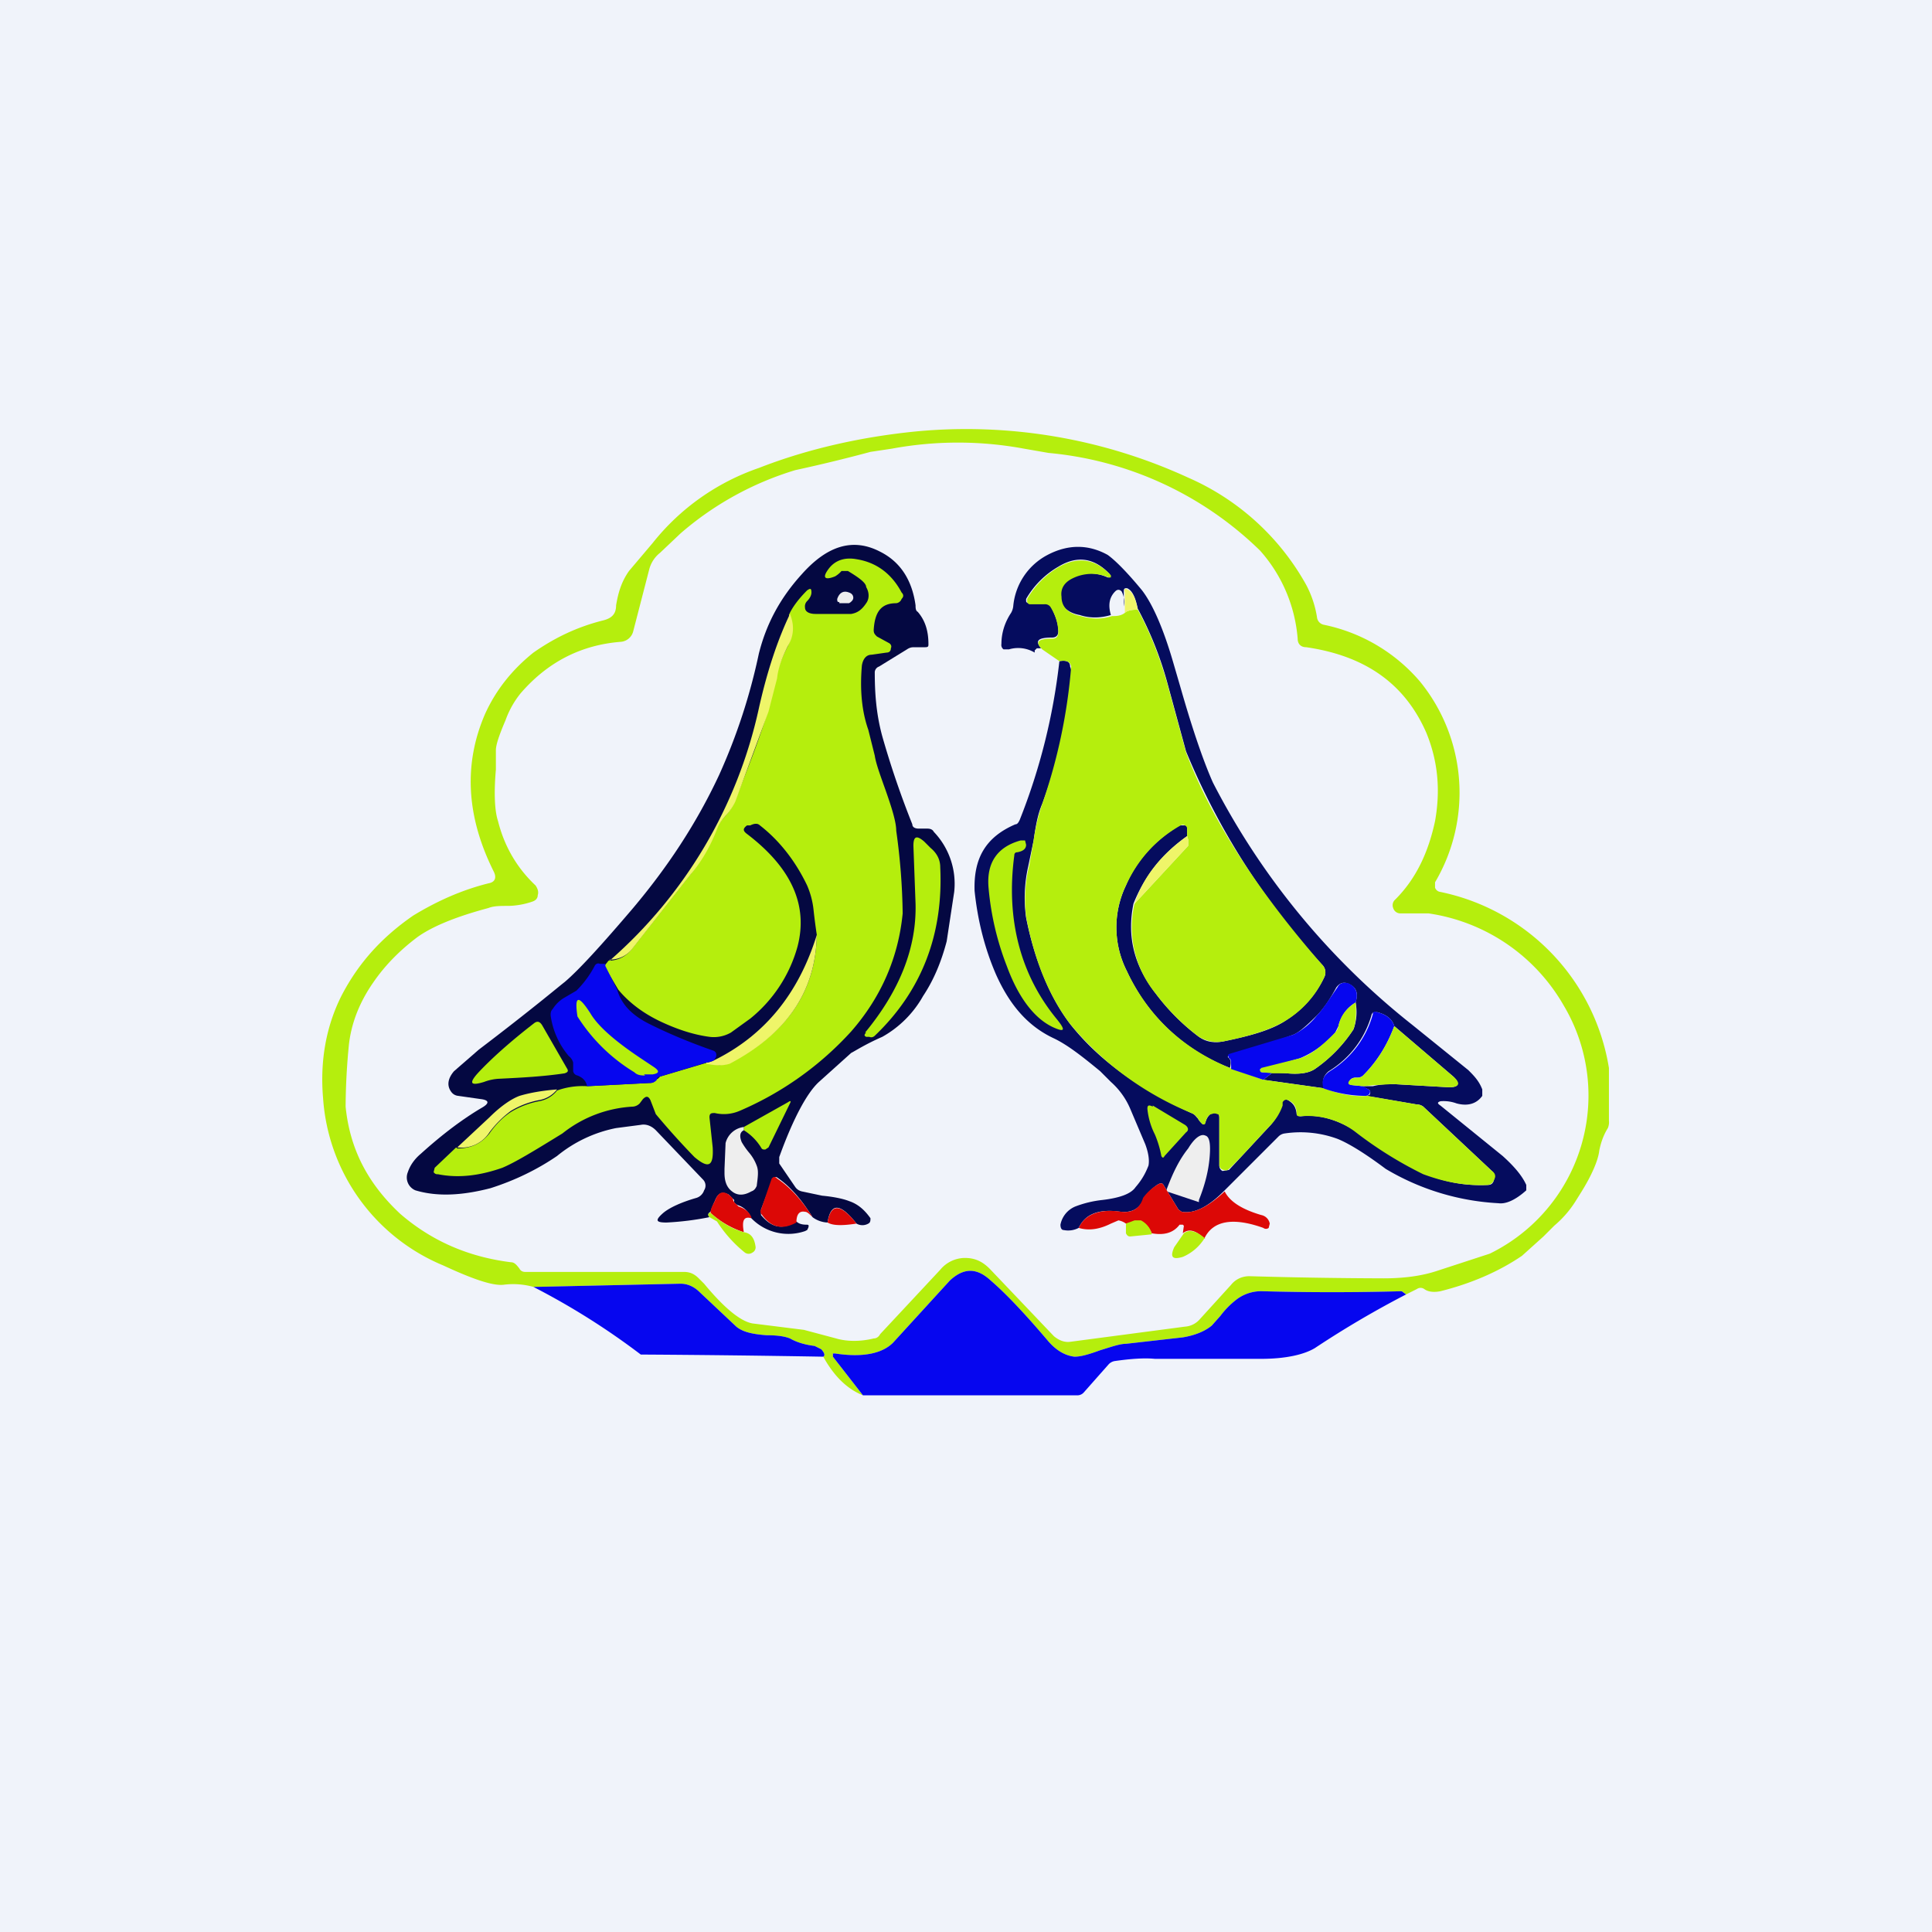 <!-- by TradingView --><svg width="18" height="18" viewBox="0 0 18 18" xmlns="http://www.w3.org/2000/svg"><path fill="#F0F3FA" d="M0 0h18v18H0z"/><path fill-rule="evenodd" d="m13.05 12.02.05.04.1-.05a.06.06 0 0 1 .07 0c.04.03.1.03.15.02.28-.07.54-.18.76-.33l.2-.18.1-.1a.98.98 0 0 0 .2-.23l.05-.08c.1-.16.16-.3.17-.39.01-.05.03-.13.08-.21a.14.14 0 0 0 .01-.07v-.49a2 2 0 0 0-1.57-1.64.06.06 0 0 1-.05-.04v-.05a1.64 1.64 0 0 0-.14-1.87 1.6 1.6 0 0 0-.9-.53.08.08 0 0 1-.06-.07.96.96 0 0 0-.1-.3 2.32 2.32 0 0 0-1.1-1 4.95 4.95 0 0 0-2.54-.43c-.5.05-1 .16-1.46.34a2.16 2.16 0 0 0-.99.7l-.22.26c-.07.1-.1.2-.12.32 0 .08-.04.12-.12.14-.24.06-.45.16-.65.3-.2.16-.35.35-.45.57-.2.46-.18.95.08 1.47.03.06.01.1-.05.11-.24.06-.47.16-.7.3-.29.2-.51.44-.67.75-.14.28-.2.6-.17.95a1.82 1.82 0 0 0 1.12 1.56c.28.13.46.19.56.18a.7.7 0 0 1 .28.02l1.37-.03c.07 0 .13.03.18.08l.34.32c.06.05.15.07.28.08.1 0 .17.01.22.03.07.04.15.06.23.07l.06.03c.03.03.04.06.02.07.1.18.22.3.37.36l-.28-.36v-.03h.02c.26.04.44 0 .54-.1l.53-.58c.13-.12.25-.12.38 0 .14.12.32.31.54.57.08.09.16.13.24.14.06 0 .13-.02.24-.06.1-.03.18-.06.24-.06l.53-.06c.12-.02.21-.06.27-.11l.08-.09c.06-.08.12-.13.16-.16a.38.38 0 0 1 .23-.07 23.62 23.62 0 0 0 1.3 0Zm-6.9-6.87a.29.29 0 0 0-.1.15l-.15.58a.13.13 0 0 1-.12.1c-.37.03-.68.19-.93.48a.86.86 0 0 0-.14.25c-.06.14-.09.23-.09.28v.18c-.02.23-.01.39.02.48.06.24.18.44.35.6.02.03.03.06.02.09 0 .03-.02.05-.05.06a.73.73 0 0 1-.22.04c-.08 0-.14 0-.19.02-.3.08-.52.17-.66.27-.16.12-.3.26-.41.42-.14.2-.21.4-.23.59a6.2 6.2 0 0 0-.03.57c.04.4.21.72.51 1 .29.25.63.4 1.03.45.03 0 .05.02.08.06.01.02.03.03.05.03h1.48c.06 0 .1.02.14.06l.05.05c.19.23.34.35.45.37l.48.06.3.08c.1.03.23.03.35 0 .03 0 .05-.02.06-.04l.56-.6a.3.3 0 0 1 .23-.11c.09 0 .16.03.23.1l.6.63c.05.04.1.06.16.05l1.06-.14a.2.2 0 0 0 .13-.06l.3-.33c.04-.05.1-.08.17-.08a48 48 0 0 0 1.25.02c.18 0 .35-.02.5-.07l.49-.16a1.64 1.64 0 0 0 .69-2.31 1.74 1.74 0 0 0-1.26-.86h-.26a.07.07 0 0 1-.07-.05.07.07 0 0 1 .02-.08c.2-.2.31-.45.37-.73.05-.28.03-.55-.08-.82-.2-.46-.57-.72-1.12-.8-.05 0-.08-.03-.08-.08a1.4 1.4 0 0 0-.35-.82 3.24 3.24 0 0 0-1.97-.91l-.23-.04a3.38 3.38 0 0 0-1.23 0l-.2.03a14.5 14.5 0 0 1-.7.17 2.92 2.92 0 0 0-1.07.59l-.19.18Z" fill="#B5EE0D"/><path d="M7.98 11.4c-.15-.19-.24-.2-.27-.01a.25.25 0 0 1-.14-.05c-.1-.16-.2-.28-.33-.37-.02-.01-.03 0-.04.01l-.11.29v.05c.1.12.2.14.33.06.02.02.05.03.09.03.02 0 .03 0 .02.03l-.01.02-.02.01a.48.48 0 0 1-.5-.12.2.2 0 0 0-.12-.12.07.07 0 0 1-.04-.03v-.02l-.05-.05c-.06-.03-.1-.02-.13.06a.62.62 0 0 0-.04.1c-.02.01-.03.03-.01.05a2.7 2.7 0 0 1-.4.05c-.1 0-.11-.02-.03-.09.06-.05.17-.1.31-.14a.11.11 0 0 0 .07-.07.08.08 0 0 0-.01-.1l-.44-.46c-.04-.04-.09-.06-.14-.05l-.23.03a1.25 1.25 0 0 0-.55.26c-.19.13-.4.23-.62.3-.27.07-.5.08-.7.02a.13.13 0 0 1-.07-.07.13.13 0 0 1 0-.1c.02-.06.06-.12.12-.17.21-.19.4-.33.57-.43.07-.04.07-.07-.01-.08l-.21-.03a.09.09 0 0 1-.06-.03c-.05-.06-.04-.13.02-.2l.23-.2c.5-.38.76-.6.8-.63.13-.11.34-.34.63-.68.33-.39.6-.8.81-1.25a5.5 5.5 0 0 0 .37-1.13c.07-.28.2-.52.4-.74.24-.27.48-.34.73-.21.2.1.3.28.33.5 0 .02 0 .05.02.06.07.08.1.18.1.3 0 .02 0 .03-.03.03h-.1c-.02 0-.04 0-.07.02l-.26.16a.06.06 0 0 0-.04.05c0 .18.01.38.07.6a8.41 8.41 0 0 0 .28.82c0 .03.03.04.06.04h.08c.03 0 .05.01.06.03a.7.7 0 0 1 .19.56l-.07.46c-.05.19-.12.36-.22.51a.99.99 0 0 1-.38.38c-.16.07-.25.13-.29.15l-.3.27c-.11.1-.24.34-.37.7v.06l.15.22a.1.1 0 0 0 .06.04l.19.04c.11.01.2.03.25.05.09.03.15.09.2.16 0 .02 0 .04-.02.05a.11.11 0 0 1-.11 0Z" fill="#040841"/><path d="M11.4 11.1c-.15.15-.28.21-.39.19l-.03-.02-.14-.23c-.01-.02-.03-.02-.06 0a.45.45 0 0 0-.12.12c-.04.1-.11.14-.22.13-.2-.03-.33.02-.39.15a.21.21 0 0 1-.14.02c-.02 0-.03-.02-.03-.05a.23.23 0 0 1 .14-.17 1 1 0 0 1 .25-.06c.17-.02.27-.06.31-.12.07-.08.1-.15.12-.2.01-.05 0-.12-.03-.2l-.14-.33a.7.7 0 0 0-.18-.25l-.1-.1c-.17-.14-.31-.25-.44-.31-.23-.11-.4-.3-.53-.59-.1-.23-.17-.49-.2-.78-.01-.3.1-.5.38-.62.02 0 .03-.02.04-.04a5.7 5.7 0 0 0 .37-1.48c.06-.01.1 0 .1.05.02.05.02.12 0 .21-.04.36-.13.72-.26 1.07-.04.09-.06.2-.08.34l-.05.24a1.33 1.33 0 0 0-.02.48c.08.4.22.74.41.99.26.33.63.6 1.13.83.03.01.04.03.06.05a.2.2 0 0 0 .04.05c.01.01.02 0 .03-.01.01-.04.03-.07.06-.09h.05c.02.01.02.03.02.05v.44c0 .02.01.04.03.05l.06-.01.39-.42a.5.5 0 0 0 .1-.19v-.02c.02-.03.04-.03.06-.02.05.03.07.06.08.12 0 .02.01.03.04.03.17-.02.33.03.5.13l.13.1c.23.15.4.25.51.3.19.08.38.12.6.11.03 0 .05-.01.06-.05a.07.07 0 0 0-.02-.08l-.64-.6a.1.1 0 0 0-.06-.02l-.47-.08.03-.01c.01-.02.01-.04-.01-.05l-.06-.03h.1c.08-.02.14-.02.19-.02l.52.03c.1 0 .1-.04.04-.1l-.55-.47c-.02-.07-.08-.11-.16-.13-.03 0-.04 0-.05.02a.9.9 0 0 1-.4.53c-.05.04-.07.1-.04.16l-.57-.08.09-.07.13.01c.11.01.2 0 .26-.04a1.33 1.33 0 0 0 .36-.37.47.47 0 0 0 .02-.25c.03-.1 0-.15-.08-.18-.04-.01-.07 0-.1.04-.07.13-.13.21-.18.26-.1.1-.17.16-.22.18a8.02 8.02 0 0 1-.61.2v.01c.03.02.03.05.02.1a1.74 1.74 0 0 1-.96-.9.9.9 0 0 1-.01-.8c.1-.24.28-.43.5-.56h.05c.02 0 .02.02.02.04v.06c-.24.17-.4.38-.5.63-.06.3 0 .57.21.84a2 2 0 0 0 .4.4c.07.05.15.06.24.04.24-.05.42-.1.55-.18.16-.1.29-.23.38-.42a.1.1 0 0 0-.02-.11A6.75 6.75 0 0 1 11.05 7l-.18-.66a3.3 3.3 0 0 0-.27-.67c-.02-.1-.05-.17-.1-.19-.02 0-.03 0-.03.03v.14c.01-.06 0-.1-.02-.14-.02-.02-.04-.02-.06 0-.05.05-.07.12-.04.22-.1.03-.2.03-.29 0-.11-.02-.18-.08-.19-.18 0-.07.03-.13.11-.17a.4.4 0 0 1 .34 0h.02v-.03c-.14-.15-.3-.18-.48-.07a.82.82 0 0 0-.3.3v.02c0 .01.01.02.03.02h.14c.03 0 .04.01.06.03.04.08.07.15.07.23 0 .04-.02.06-.06.06-.13 0-.16.03-.1.1h-.04l-.02.02v.02a.3.3 0 0 0-.24-.03h-.05A.05.05 0 0 1 9.33 6c0-.1.03-.2.09-.29a.16.16 0 0 0 .02-.06.6.6 0 0 1 .32-.48c.19-.1.38-.1.56 0 .07.05.18.16.32.33.1.13.2.36.29.67l.07.24c.12.42.22.7.3.88a6.88 6.88 0 0 0 1.86 2.26l.52.42c.05.05.1.1.13.18v.06c-.05.07-.13.1-.24.07a.35.35 0 0 0-.15-.02c-.03.01-.03.02 0 .04l.58.47c.1.09.18.18.22.27v.05c-.1.09-.19.13-.26.12a2.28 2.28 0 0 1-1.05-.32c-.2-.15-.35-.24-.45-.28a1 1 0 0 0-.49-.05.1.1 0 0 0-.06.03l-.5.5Z" fill="#050C5E"/><path d="M4.26 10.7c.12 0 .22-.04.3-.14.07-.1.14-.16.2-.2a.79.79 0 0 1 .26-.1.27.27 0 0 0 .17-.1.7.7 0 0 1 .28-.04l.58-.03c.03 0 .05-.01.06-.03l.02-.01.02-.02.44-.13c.08.03.15.03.21 0 .53-.27.8-.66.81-1.19a5.25 5.25 0 0 1-.03-.23.78.78 0 0 0-.06-.23c-.11-.23-.26-.42-.44-.56-.02-.02-.05-.02-.09 0h-.03c-.04.03-.04.05 0 .08.42.32.57.67.47 1.05a1.31 1.31 0 0 1-.44.67l-.18.13a.32.32 0 0 1-.2.04c-.15-.02-.3-.07-.45-.14-.17-.08-.3-.18-.4-.3L5.63 9l.04-.05c.09 0 .16-.04.21-.1l.55-.7c.1-.13.19-.28.25-.44a.45.45 0 0 1 .08-.11.5.5 0 0 0 .08-.12c.11-.28.22-.55.31-.84l.07-.3c.02-.1.06-.2.11-.3.06-.11.06-.22.02-.31.03-.07.09-.15.17-.23.03-.02.04-.02.04.02 0 .03-.02.06-.04.08a.07.07 0 0 0-.02.06c0 .04.04.06.1.06h.33c.06-.01.1-.04.14-.1.03-.04.03-.1 0-.15 0-.04-.07-.09-.17-.15h-.06a.24.24 0 0 1-.06.05c-.1.04-.12.01-.06-.07s.15-.11.26-.09c.19.03.33.14.42.31.02.02.02.04 0 .06a.06.06 0 0 1-.05.04c-.14 0-.2.08-.21.25 0 .03.01.04.03.06l.11.06c.02.01.03.03.02.05 0 .03-.02.04-.04.04l-.14.02c-.05 0-.08.04-.09.1-.02.23 0 .43.06.6l.06.24c.01.07.05.18.1.32.06.17.1.3.1.38a6 6 0 0 1 .06.77c-.04.41-.2.78-.48 1.1a3 3 0 0 1-1.04.74.37.37 0 0 1-.23.02c-.03 0-.05 0-.05.04l.03.28c.01.18-.04.2-.17.09a7.05 7.05 0 0 1-.36-.4l-.05-.13c-.02-.04-.04-.04-.07-.01l-.03.04a.1.1 0 0 1-.06.03 1.15 1.15 0 0 0-.66.25c-.26.16-.44.27-.56.32-.2.07-.4.1-.6.06a.04.04 0 0 1-.04-.02l.01-.04.2-.19ZM10.35 5.74c.05 0 .09 0 .13-.03.02-.02.06-.03.12-.03.11.2.2.43.27.67l.18.66c.23.61.65 1.27 1.27 1.98a.1.1 0 0 1 .02.11.92.92 0 0 1-.38.42c-.12.07-.3.13-.55.18-.09.02-.17 0-.24-.04a2 2 0 0 1-.4-.4.97.97 0 0 1-.2-.84l.5-.54v-.06l-.01-.03v-.06c0-.02 0-.03-.02-.04a.04.04 0 0 0-.04 0c-.23.13-.4.32-.51.56a.9.9 0 0 0 .01.8c.2.42.52.72.96.9l.31.11.57.08c.13.05.26.08.4.07l.46.08a.1.1 0 0 1 .06.02l.64.6c.03.02.04.05.02.08a.07.07 0 0 1-.06.05c-.22.01-.41-.03-.6-.1a3.68 3.68 0 0 1-.64-.4.74.74 0 0 0-.5-.14c-.03 0-.04 0-.04-.03 0-.06-.03-.1-.08-.12-.02-.01-.04 0-.05.02v.03a.5.5 0 0 1-.11.18c-.18.19-.3.33-.4.42a.05.05 0 0 1-.04 0 .05.05 0 0 1-.04-.04v-.44c0-.02 0-.04-.02-.04a.05.05 0 0 0-.05 0c-.03 0-.05.04-.06.08 0 .02-.02.02-.03.01a.2.2 0 0 1-.04-.05.13.13 0 0 0-.06-.05 2.9 2.9 0 0 1-1.13-.83c-.19-.25-.33-.58-.41-1a1.33 1.33 0 0 1 .03-.48l.04-.23c.02-.14.05-.25.08-.34a5.16 5.16 0 0 0 .27-1.28c-.01-.05-.05-.06-.11-.05l-.16-.11c-.07-.07-.04-.1.1-.1.03 0 .05-.02.05-.06a.46.46 0 0 0-.07-.23.06.06 0 0 0-.06-.03H9.6c-.01 0-.02 0-.03-.02v-.03a.82.82 0 0 1 .3-.3c.18-.1.34-.07.48.08v.02h-.02a.4.4 0 0 0-.34.01c-.08.04-.11.1-.1.17 0 .1.07.16.18.18.1.03.2.03.29 0Z" fill="#B5EE0D"/><path d="M10.6 5.68c-.06 0-.1.01-.12.03v-.19c-.01-.03 0-.04.02-.03.05.02.08.08.1.19Z" fill="#EFF569"/><path d="M7.82 5.61c-.02 0-.02-.01-.02-.03.02-.06.06-.08.11-.06.03.01.04.03.04.05 0 .02-.02.04-.04.05h-.09Z" fill="#EEE"/><path d="M5.68 8.95A4.35 4.35 0 0 0 7.07 6.6c.08-.36.18-.65.29-.88.04.1.04.2-.02.3-.05.1-.09.2-.1.3l-.08.31-.31.84a.5.5 0 0 1-.08.12.45.45 0 0 0-.08.11c-.06.16-.14.31-.25.44l-.55.7a.26.26 0 0 1-.21.1ZM11.06 7.79l.01.03v.06l-.5.54c.08-.25.25-.46.49-.63Z" fill="#EFF569"/><path d="M8.06 9.62c.33-.4.48-.8.47-1.2l-.02-.54c0-.09.03-.1.1-.04l.06.06c.06.05.09.11.09.18.03.62-.17 1.15-.61 1.57-.01.01-.03.02-.05.01h-.03c-.02-.01-.02-.02 0-.04ZM9.48 7.94c-.02 0-.03.01-.03.03-.08.6.06 1.12.4 1.53.08.1.07.12-.04.07-.17-.08-.32-.27-.43-.57a2.64 2.64 0 0 1-.17-.73c-.02-.23.08-.38.3-.44h.04l.01.04c0 .04-.03.06-.08.07Z" fill="#B5EE0D"/><path d="M6.58 9.9a.2.2 0 0 0 .07-.02c.47-.23.79-.62.96-1.17-.01.53-.28.92-.81 1.2-.06.02-.13.02-.22 0Z" fill="#EFF569"/><path d="m5.64 9 .11.22c.04.14.14.24.3.32.14.07.34.16.6.25.02.01.03.03.02.06l-.02.03a.2.2 0 0 1-.07.02l-.43.13s-.02 0-.03.02v.01a.08.08 0 0 1-.07.03l-.58.03c-.01-.05-.04-.08-.09-.1a.05.05 0 0 1-.04-.04V9.9a.11.11 0 0 0-.04-.06.74.74 0 0 1-.17-.38c0-.02 0-.04.02-.06a.32.32 0 0 1 .1-.1l.12-.07A.94.94 0 0 0 5.54 9c.01-.02.03-.03.05-.02h.05ZM12.63 9.34a.34.34 0 0 0-.16.22l-.03.06a.88.88 0 0 1-.33.24 6.84 6.84 0 0 1-.37.1c0 .02.01.03.02.03h.1l-.09.07-.3-.1c0-.06 0-.1-.02-.1l-.01-.03.01-.01.6-.18a.64.64 0 0 0 .22-.18c.05-.05.1-.13.19-.26.02-.04.05-.05.1-.04.07.03.1.09.07.18Z" fill="#0606EF"/><path d="M6.01 10.02c-.03 0-.07 0-.1-.03a1.62 1.62 0 0 1-.53-.52c-.03-.2.01-.2.12-.03.07.12.23.26.47.42l.12.08c.06.04.05.06-.01.07H6ZM12.63 9.34c.01.11 0 .2-.02.25a1.32 1.32 0 0 1-.36.37c-.06.04-.15.05-.26.04h-.13l-.1-.01c-.01 0-.02 0-.02-.02l.01-.02.36-.09c.1-.03.2-.11.33-.24a.12.12 0 0 0 .03-.06c.02-.1.08-.17.16-.22Z" fill="#B5EE0D"/><path d="M12.99 9.56c-.07.19-.17.34-.29.46a.08.08 0 0 1-.06.02c-.02 0-.04 0-.06.02-.02.03-.02.04.02.05l.1.01.05.03c.02.01.02.03 0 .05l-.02.01c-.13 0-.26-.02-.4-.07-.02-.07 0-.12.06-.16a.9.9 0 0 0 .4-.53c0-.02.01-.03.04-.02.08.02.14.06.16.13Z" fill="#0606EF"/><path d="M4.66 10.05a.46.46 0 0 0-.15.03c-.13.04-.14.01-.06-.08.13-.14.31-.3.53-.47.03-.02.05-.01.07.02l.23.4c.02.03.01.04-.02.05-.2.03-.4.04-.6.05ZM12.7 10.12l-.1-.01c-.04 0-.05-.02-.02-.05a.08.08 0 0 1 .06-.02c.02 0 .04 0 .06-.02.12-.12.22-.27.29-.46l.55.47c.07.06.06.1-.04.1l-.52-.03-.18.01-.1.01Z" fill="#B5EE0D"/><path d="M5.19 10.15a.27.27 0 0 1-.17.1.79.79 0 0 0-.26.1.94.94 0 0 0-.2.2.31.31 0 0 1-.3.14l.3-.28c.1-.1.2-.17.28-.2.1-.03.22-.05.35-.06Z" fill="#EFF569"/><path d="M6.93 10.53v-.03l.41-.23c.03-.02.03-.01.02.01l-.2.41-.03.02c-.02 0-.03 0-.04-.02a.5.5 0 0 0-.16-.16ZM10.74 10.3l.3.18c.03.02.04.05.01.07l-.2.22c-.01.02-.02.02-.03 0a.96.96 0 0 0-.06-.2.67.67 0 0 1-.07-.24c0-.03.01-.04.05-.02Z" fill="#B5EE0D"/><path d="M6.93 10.5v.03c-.04.02-.04.06-.02.11a.7.7 0 0 0 .07.1.4.4 0 0 1 .07.12c.02.05.01.11 0 .19-.01.02-.02.04-.05.05-.07.04-.13.04-.18 0-.04-.03-.07-.08-.07-.17v-.04l.01-.24a.2.2 0 0 1 .17-.15ZM10.87 11.1v-.02c.06-.16.12-.28.2-.38.06-.1.12-.14.16-.12.04.01.05.08.04.2-.01.12-.04.25-.1.4v.02l-.3-.1Z" fill="#EEE"/><path d="M7.57 11.34c-.03-.03-.05-.05-.07-.05-.05-.01-.08.02-.08.1-.13.07-.23.05-.32-.07-.01-.01-.02-.03-.01-.05l.1-.29c.02-.02.03-.02.05 0 .12.08.23.2.33.36ZM11.41 11.1c.05.1.17.17.34.22a.1.1 0 0 1 .08.08l-.01.04a.04.04 0 0 1-.05 0c-.28-.1-.47-.07-.55.1-.07-.07-.14-.1-.2-.05l.01-.07-.01-.01h-.03c-.06.08-.15.1-.26.08a.2.2 0 0 0-.1-.11.07.07 0 0 0-.05 0l-.09.02a.16.16 0 0 0-.07-.03l-.07.03c-.1.05-.2.07-.3.04.06-.13.2-.18.4-.15.1.01.17-.03.2-.13a.45.45 0 0 1 .13-.12c.03-.02.05-.02.06 0l.14.23.03.02c.11.02.24-.04.4-.19ZM7 11.35c-.07-.02-.09.02-.07.13a.84.84 0 0 1-.31-.18c0-.04.02-.07.04-.11.03-.08.07-.1.13-.06.02.02.04.03.04.05l.01.02.04.04c.06.02.1.05.12.1ZM7.98 11.4c-.13.02-.22.02-.27-.01.03-.18.12-.18.27.01Z" fill="#DC0806"/><path d="M6.62 11.3c.1.09.2.15.31.18.07.01.1.06.11.14 0 .02-.01.04-.03.05a.06.06 0 0 1-.07 0c-.1-.08-.19-.18-.26-.29l-.07-.04c-.02-.02-.01-.04 0-.04ZM10.73 11.5l-.2.02c-.02 0-.03-.01-.04-.03v-.09l.08-.03h.06a.2.2 0 0 1 .1.12ZM11.22 11.54a.44.44 0 0 1-.2.17c-.1.03-.12 0-.08-.09l.09-.13c.05-.04.12-.02.2.05Z" fill="#B5EE0D"/><path d="M13.1 12.06a9.1 9.1 0 0 0-.85.5c-.1.06-.27.1-.5.1h-.99c-.1-.01-.23 0-.37.02a.1.1 0 0 0-.06.03l-.23.26a.08.08 0 0 1-.06.03h-2l-.28-.36v-.03h.02c.26.04.44 0 .54-.1l.53-.58c.13-.12.25-.12.38 0 .14.12.32.31.54.57.08.09.16.13.24.14.06 0 .13-.02.24-.06.1-.03.18-.06.24-.06l.53-.06c.12-.02.21-.06.27-.11l.08-.09c.06-.08.12-.13.16-.16a.38.38 0 0 1 .23-.07 23.51 23.51 0 0 0 1.3 0l.04.03ZM7.67 12.64a145.63 145.63 0 0 0-1.7-.02 6.75 6.75 0 0 0-1-.63l1.37-.03c.07 0 .13.03.18.08l.34.32c.06.05.15.07.28.08.1 0 .17.01.22.03.07.04.15.06.23.07l.06.03c.03.03.04.06.02.07Z" fill="#0606EF"/></svg>